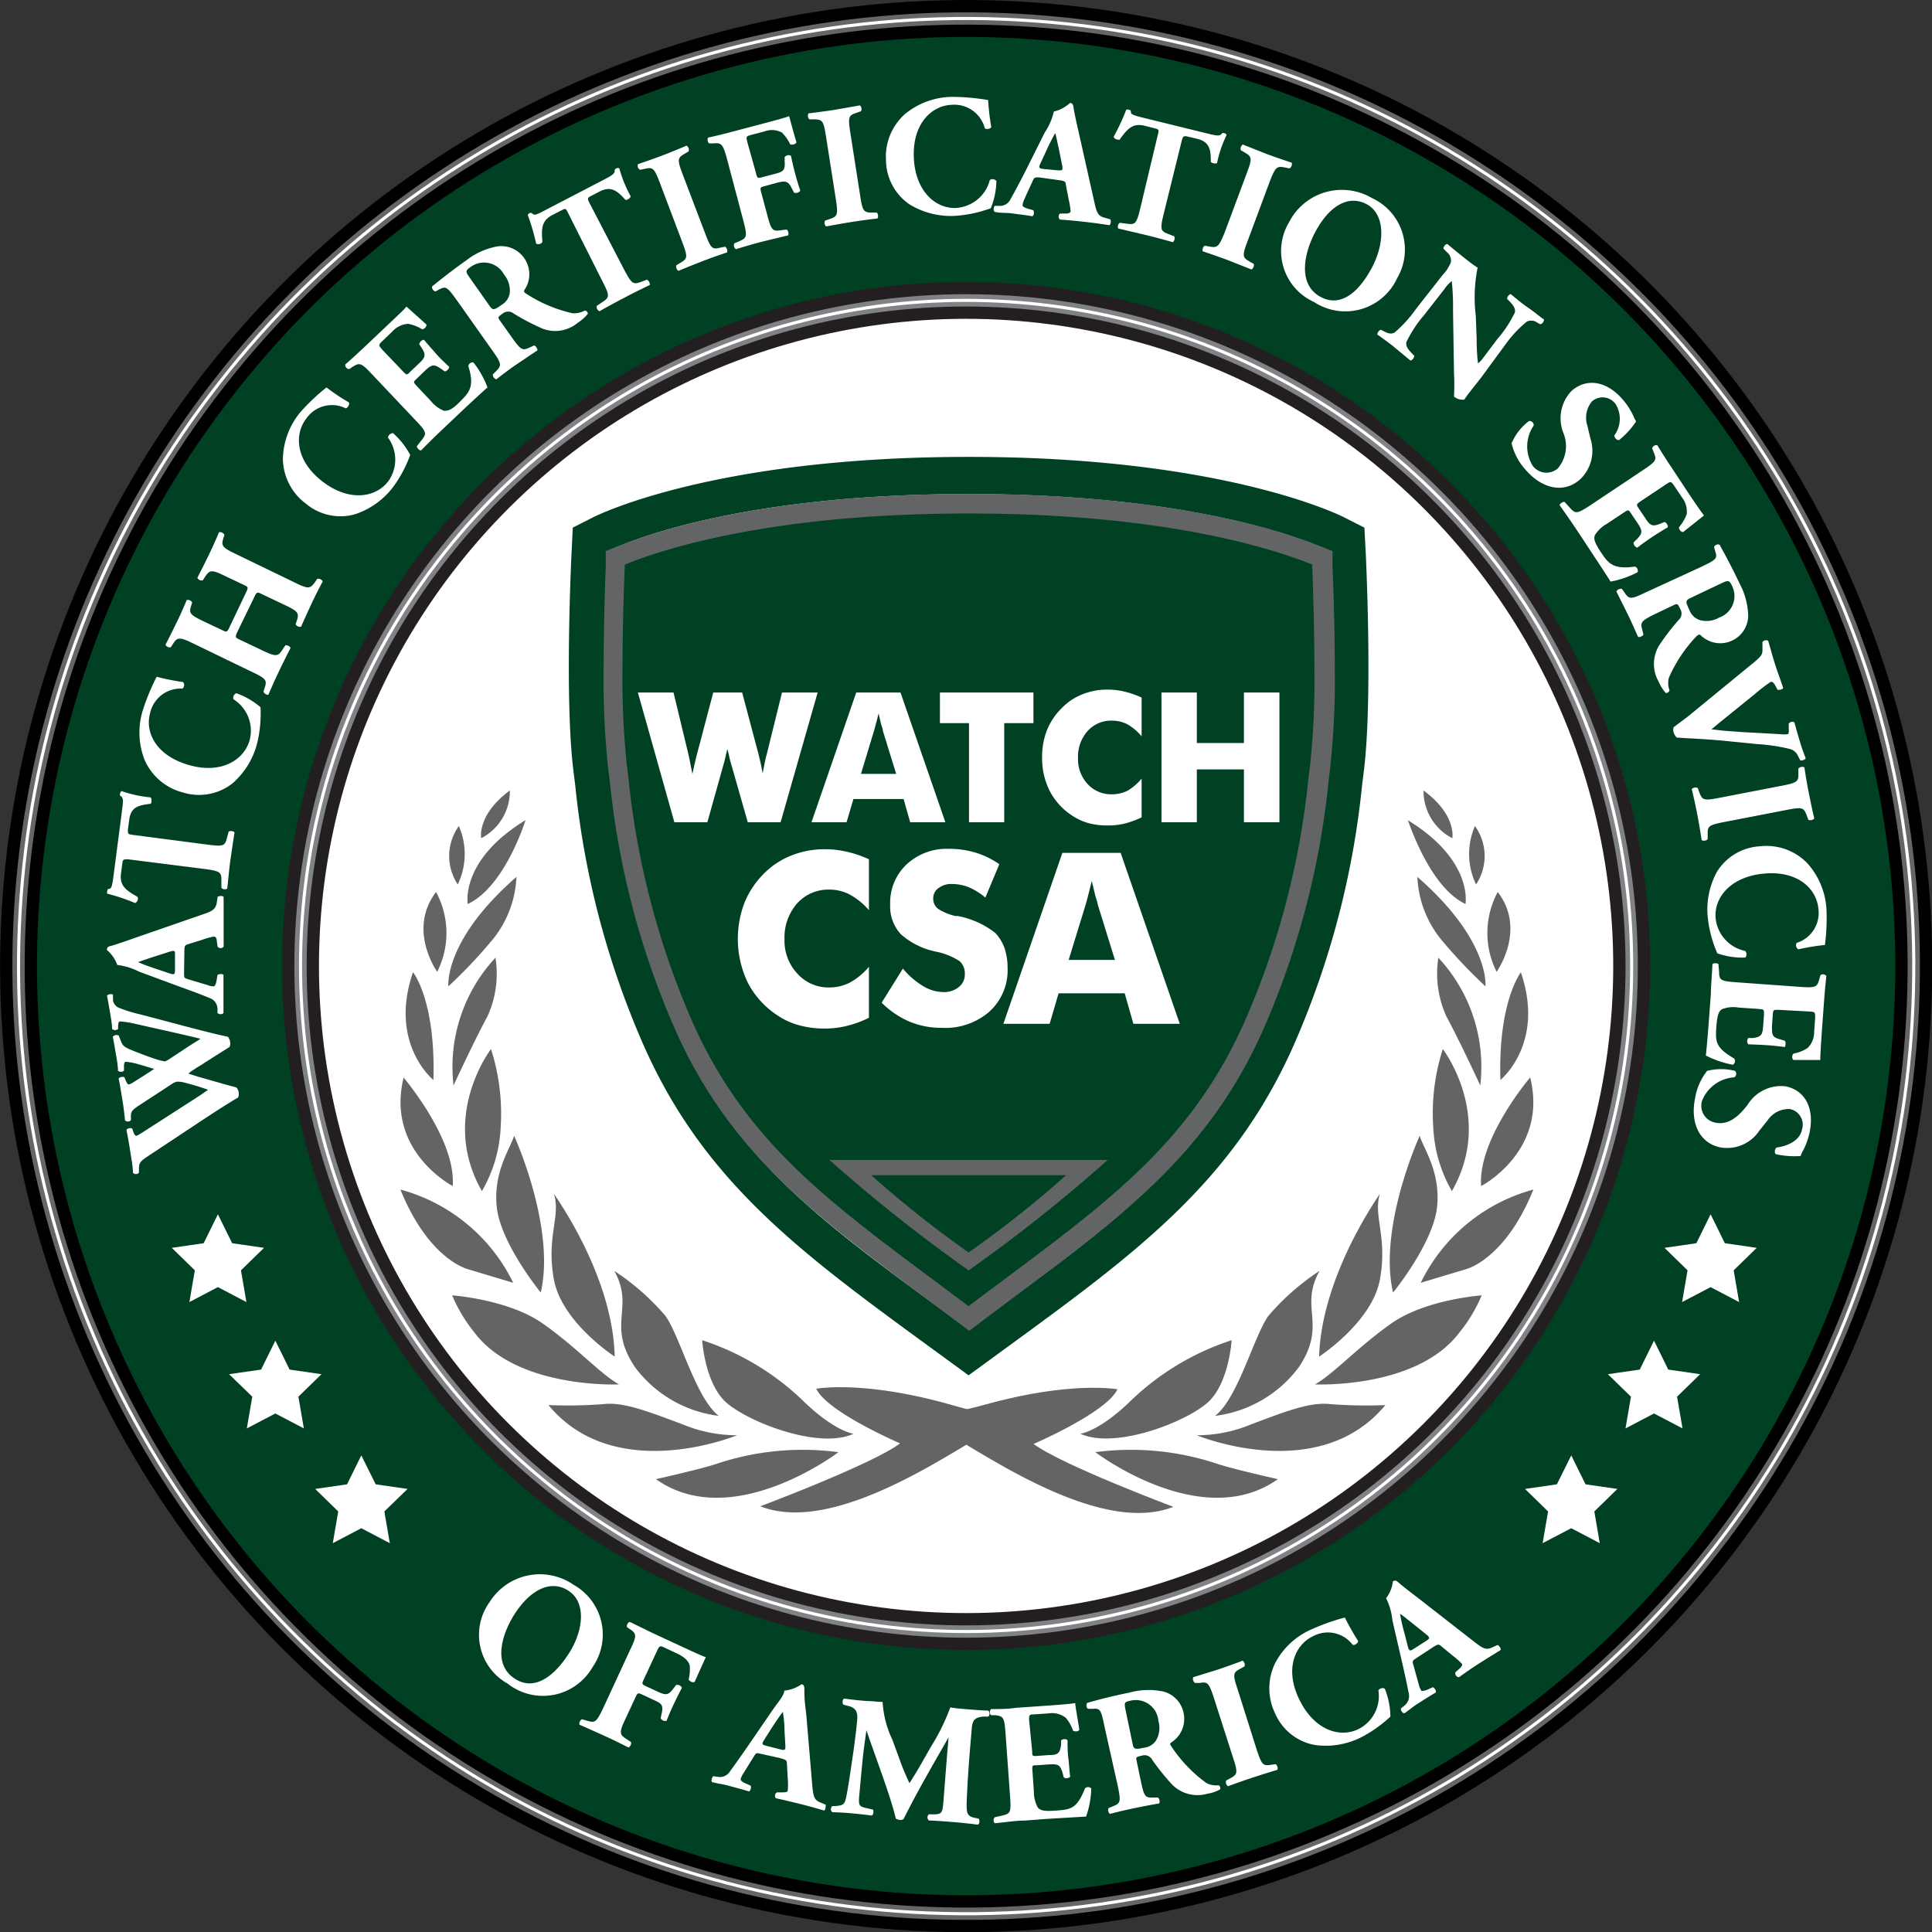 <svg id="Layer_1" data-name="Layer 1" xmlns="http://www.w3.org/2000/svg" viewBox="0 0 138.23 138.24">
  <rect x="0" y="0" width="138.23" height="138.24" fill="#333333" stroke="none"/>
  <defs>
    <style>
      .cls-1{fill:#004023}.cls-2{fill:#fff}.cls-5{fill:none;stroke:#fff;stroke-width:.22px}.cls-8{fill:#636466}
    </style>
  </defs>
  <circle class="cls-1" cx="312.83" cy="409.64" r="67.8" transform="rotate(-82.98 -1.745 377.407)"/>
  <circle class="cls-2" cx="313.27" cy="409.64" r="47.46" transform="rotate(-82.98 -1.312 377.407)"/>
  <circle cx="313.27" cy="409.64" r="47.62" transform="rotate(-78.69 -16.493 388.282)" stroke-width="2.64" stroke="#231f20" fill="none"/>
  <circle cx="313.27" cy="409.64" r="47.62" transform="rotate(-78.69 -16.493 388.282)" stroke-width=".88" stroke="#808285" fill="none"/>
  <circle class="cls-5" cx="313.27" cy="409.64" r="47.62" transform="rotate(-78.69 -16.493 388.282)"/>
  <circle cx="313.27" cy="409.64" r="67.8" transform="rotate(-82.98 -1.312 377.407)" stroke="#000" stroke-width="2.64" fill="none"/>
  <circle cx="313.27" cy="409.64" r="67.8" transform="rotate(-82.98 -1.312 377.407)" stroke="#666" stroke-width=".88" fill="none"/>
  <circle class="cls-5" cx="313.27" cy="409.64" r="67.8" transform="rotate(-82.98 -1.312 377.407)"/>
  <path class="cls-8" d="M306.48 441l1.83 1.22s.79-.46 3 .54 11.22 7.78 16.79 5.57c0 0-8-3-10-4.5 0 0 5.22-2.24 6-3.91 0 0-3.32-.62-9.48 1.1s-8.14-.02-8.14-.02z" transform="translate(-244.15 -340.52)"/>
  <path class="cls-8" d="M321.44 443.1s1.25-.12 3.45-2.2a18.75 18.75 0 017.38-4.49s-.18 3-1.64 4.39-6.63 3.46-9.19 2.3zM322.52 444.42s7.61 5.8 13.06 1.93c0 0-3.1-.69-4.32-1.09a19.44 19.44 0 00-8.74-.84zM329.78 443.21s8.71 3.62 13.49-2.16a33.35 33.35 0 01-3.95-.07c-1.46-.17-3.31.57-5.68 1.46a10.1 10.1 0 01-3.86.77zM337.07 438.35c2.08-3.09 0-4.23 1.49-6.9a17.15 17.15 0 00-3.67 3.23c-1.05 1.5-2.16 5.86-3.8 7.14a8.82 8.82 0 005.98-3.47zM338.23 439.57s7.25.34 10.31-3.68a10.7 10.7 0 001.62-2.69s-4 .28-6.45 2-4.12 3.61-5.48 4.37zM338.53 437.58s3.79-2.45 4.35-5.52-.5-4.53 0-6.13c.03 0-4.17 5.77-4.35 11.65zM349.06 431.32c1.06-.33 3.21-1.74 4.8-5.69a12.62 12.62 0 00-8.06 6.67zM343.82 433s2.83-3.46 3.14-6.06-1.07-4.43-1.23-5.16c0-.02-2.99 6.54-1.91 11.22zM350.12 425.38s4.82-2.49 3.51-7.77c0 0-3.75 4.39-3.51 7.77zM347.38 415.58s3.71 4.82.65 10.16a10 10 0 01-1.33-4.52 15 15 0 01.68-5.64zM351.5 417.79s3.22-2.59 1.46-7.71c.04 0-1.63 1.99-1.46 7.71zM350.06 418.18a11.45 11.45 0 00-3-9.14 7.41 7.41 0 00.57 4.19c.96 1.77 2.43 4.95 2.43 4.95zM351.23 410.05s2.16-3 .08-5.71a6.16 6.16 0 00-.08 5.71zM350.43 411.09s.36-3.27-4.87-7.83a7.6 7.6 0 001.66 4.43 36.37 36.37 0 003.21 3.4zM349 405.2s.59-3.12-4.13-6c.04-.02 1.48 4.73 4.13 6zM349.76 403.8a3.68 3.68 0 00-.08-4.18 5 5 0 00.08 4.18zM346 397.08c2.39 1.75 2.06 3.41 2.06 3.41a3.79 3.79 0 01-2.06-3.41zM317.52 442.27l-.74.09s.78-.64-1.44.36-11.22 7.78-16.79 5.57c0 0 8-3 10-4.5 0 0-5.22-2.24-6-3.91 0 0 3.32-.62 9.47 1.1s5.5 1.29 5.5 1.29z" transform="translate(-244.15 -340.52)"/>
  <path class="cls-8" d="M305.22 443.1s-1.25-.12-3.45-2.2a18.75 18.75 0 00-7.38-4.49s.18 3 1.65 4.39 6.66 3.47 9.18 2.3zM304.14 444.42s-7.61 5.8-13.06 1.93c0 0 3.1-.69 4.32-1.09a19.44 19.44 0 018.74-.84zM296.88 443.21s-8.71 3.62-13.49-2.16a33.35 33.35 0 003.95-.07c1.46-.17 3.31.58 5.68 1.46a10.1 10.1 0 003.86.77zM289.59 438.35c-2.08-3.09 0-4.23-1.49-6.9a17.15 17.15 0 013.67 3.23c1.05 1.5 2.16 5.86 3.8 7.14a8.82 8.82 0 01-5.98-3.47zM288.44 439.57s-7.26.34-10.32-3.68a11 11 0 01-1.62-2.69s4 .28 6.46 2 4.12 3.61 5.48 4.37zM288.13 437.58s-3.79-2.45-4.35-5.52.51-4.53 0-6.13c-.03 0 4.22 5.77 4.35 11.65zM277.6 431.32c-1.06-.33-3.21-1.74-4.8-5.69a12.65 12.65 0 018.07 6.67zM282.84 433s-2.83-3.46-3.14-6.06 1.07-4.43 1.23-5.16c0-.02 2.99 6.54 1.91 11.22zM276.54 425.38s-4.81-2.49-3.51-7.77c-.03 0 3.76 4.39 3.51 7.77zM279.28 415.58s-3.71 4.82-.65 10.16a9.94 9.94 0 001.34-4.52 15.16 15.16 0 00-.69-5.64zM275.16 417.79s-3.22-2.59-1.46-7.71c0 0 1.63 1.99 1.46 7.71zM276.6 418.18a11.45 11.45 0 013-9.14 7.32 7.32 0 01-.57 4.19c-.96 1.77-2.43 4.95-2.43 4.95zM275.43 410.05s-2.15-3-.08-5.71a6.16 6.16 0 01.08 5.71zM276.23 411.09s-.36-3.27 4.87-7.83a7.6 7.6 0 01-1.66 4.43 34.88 34.88 0 01-3.21 3.4zM277.62 405.2s-.59-3.12 4.13-6c0-.02-1.44 4.73-4.13 6zM276.9 403.8a3.68 3.68 0 01.08-4.18 5 5 0 01-.08 4.18zM280.63 397.08c-2.38 1.75-2.05 3.41-2.05 3.41a3.79 3.79 0 002.05-3.41z" transform="translate(-244.15 -340.52)"/>
  <path class="cls-1" d="M313.4 373.21c-18.1 0-26.48 4.15-26.83 4.33l-1.44.73-.08 1.69c-.06 1.11-.5 11 .15 15.89l.11.89a61.59 61.59 0 004.86 18.5c4.51 10.24 11.83 15.31 21.73 22.55l1.55 1.13 1.55-1.13c9.91-7.24 17.22-12.31 21.74-22.55a61.59 61.59 0 004.86-18.5l.11-.9c.67-5.09.17-15.45.15-15.88l-.09-1.69-1.44-.73c-.35-.18-8.72-4.33-26.83-4.33zm-25.72 6.73c.32-.17 8.2-4.07 25.72-4.07h.1c17.54 0 25.4 3.9 25.73 4.07h.09v.11c0 .07.2 4 .2 8.18a61 61 0 01-.33 7.22l-.11.91a58.86 58.86 0 01-4.64 17.72c-4.33 9.81-11.35 14.52-20.89 21.49l-.1.07-.1-.08c-9.53-7-16.56-11.67-20.88-21.48a59 59 0 01-4.65-17.71l-.11-.91a61.77 61.77 0 01-.33-7.25c0-3.85.17-7.51.2-8.15V380z" transform="translate(-244.15 -340.52)"/>
  <path class="cls-1" d="M310.53 432.66c-7.66-5.71-13.71-10.22-17.51-18.84a58.38 58.38 0 01-4.59-17.5l-.11-.94a58.54 58.54 0 01-.32-7.08c0-2.73.08-5.42.15-7.2v-.67l.61-.24c2.73-1.09 10.6-3.63 24.61-3.63s22 2.54 24.71 3.63l.62.24v.67c.06 1.44.15 4.28.15 7.2a59.06 59.06 0 01-.31 7.09l-.12.94a58.1 58.1 0 01-4.59 17.49c-3.8 8.63-9.85 13.14-17.51 18.85l-2.92 2.18z" transform="translate(-244.15 -340.52)"/>
  <path class="cls-8" d="M313.5 377.26c13.9 0 21.66 2.51 24.35 3.58l.19.08v.2c.05 1.43.15 4.26.15 7.18a57.7 57.7 0 01-.31 7l-.12.94a57.36 57.36 0 01-4.53 17.3c-4.09 9.28-10.69 13.59-19.61 20.3l-.18.14-.17-.14c-8.92-6.71-15.52-11-19.62-20.3a58 58 0 01-4.53-17.3l-.12-.94a59.85 59.85 0 01-.31-7c0-2.91.1-5.75.16-7.18v-.2l.19-.08c2.69-1.07 10.45-3.58 24.35-3.58h.1m0-1.4h-.1c-14.14 0-22.1 2.57-24.87 3.68l-.19.07-.84.34v1.12c-.06 1.45-.15 4.31-.15 7.23a60.45 60.45 0 00.32 7.18l.12.93a58.56 58.56 0 004.64 17.69c3.87 8.8 10 13.36 17.73 19.13l2.32 1.74.18.13.85.64.84-.64.17-.13 2.32-1.74c7.74-5.77 13.86-10.33 17.74-19.13a58.85 58.85 0 004.64-17.7l.11-.93a57.54 57.54 0 00.33-7.17c0-2.95-.1-5.8-.16-7.23v-1.12l-.84-.34-.19-.07c-2.77-1.11-10.74-3.68-24.88-3.68z" transform="translate(-244.15 -340.52)"/>
  <path class="cls-8" d="M303.49 423.51a113.55 113.55 0 009.82 7.8l.14.11.15-.11a113.3 113.3 0 009.81-7.8z" transform="translate(-244.15 -340.52)"/>
  <path class="cls-1" d="M306.48 424.6a77.48 77.48 0 006.87 5.46l.1.08.1-.08a77.72 77.72 0 006.88-5.46z" transform="translate(-244.15 -340.52)"/>
  <path class="cls-2" d="M252.24 412.14a.77.77 0 00.34.45 9.18 9.18 0 001.45.47c1.52.38 4.76 1.29 6.43 1.64a.83.83 0 01.16.39.54.54 0 01-.05.34l-1 .63-1.08.69a9.2 9.2 0 00-.87.58c.22.07.54.18.9.28l1.33.38c.42.13.79.21 1.22.34a.65.65 0 01.16.39.54.54 0 01-.05.33c-.48.27-1.5.92-2.35 1.48l-4 2.65c-.67.44-.72.52-.74.94v.31a.3.3 0 01-.43 0c0-.46-.11-1-.2-1.59s-.17-1-.26-1.47c0-.1.33-.2.42-.08l.07.21c.07.21.14.29.23.28s.61-.36 1.41-.87l2.5-1.61c.71-.45.94-.62 1.21-.81-.29-.1-.68-.24-1.27-.4l-.37-.1a2.08 2.08 0 00-.56-.08.85.85 0 00-.32.12l-2.39 1.56c-.56.37-.64.47-.61.94v.12c-.08.14-.36.16-.43 0-.05-.53-.11-1-.2-1.54s-.17-1.08-.25-1.39c0-.15.35-.19.42-.11l.08.2c.06.14.14.31.22.3a.93.93 0 00.35-.17l.78-.49.69-.45-.82-.25-.26-.07a4.18 4.18 0 00-.95-.19c-.08 0-.11.06-.13.26v.38a.35.35 0 01-.43 0c0-.36-.08-.8-.15-1.2s-.15-.92-.22-1.23a.33.33 0 01.43-.08l.13.33c.15.4.21.48 1 .79.55.22 1.15.44 1.49.55a4.62 4.62 0 00.68.17 1.19 1.19 0 00.29-.15l1.14-.75c.62-.42 1-.62 1.11-.72-1.5-.37-3.1-.71-4.67-1.07a7.2 7.2 0 00-1.08-.17c-.09 0-.11.09-.14.26v.28a.33.33 0 01-.43 0c0-.39-.1-.88-.16-1.24s-.13-.78-.2-1.12c0-.11.31-.17.42-.1zM257.32 410.16c0 .3 0 .33.25.41l1.43.43a1.26 1.26 0 00.44.09c.07 0 .15-.1.21-.44l.06-.37c.09-.08.37-.1.43 0v2.71c-.07.13-.33.12-.43 0v-.33a.84.84 0 00-.61-.75c-.49-.21-1.08-.43-2-.76l-3-1.11a4.59 4.59 0 00-1.56-.48 2.48 2.48 0 00-.74-1.07c0-.16.06-.24.25-.28.35-.1.81-.25 1.68-.56l4.82-1.67c.74-.25 1-.36 1.1-.82l.07-.47c.07-.07.36-.1.43 0V408.25a.27.27 0 01-.43 0l-.06-.39c0-.28-.13-.33-.21-.33a4.77 4.77 0 00-.83.23l-1.06.33c-.2.06-.22.16-.22.59zm-.65-1.32c0-.28 0-.34-.35-.24l-1 .32c-.53.17-1 .33-1.29.44.27.12.79.32 1.35.5l.92.31c.34.11.37.05.37-.26zM253.3 402c-.29 0-.35 0-.39.24l-.1.76c-.12.89.34 1.21 1.18 1.69a.34.34 0 01-.17.44 14.15 14.15 0 00-2-.67.39.39 0 010-.18.29.29 0 01.07-.16c.22 0 .27-.07.39-1l.59-4.54c.11-.8.12-1-.13-1.13a.4.4 0 010-.16.27.27 0 01.11-.17 8.69 8.69 0 002.07.45c.1.08.09.41 0 .46-.81.1-1.4.2-1.52 1.12l-.1.73c0 .29 0 .33.32.37l5.38.7c1.13.15 1.24.09 1.38-.45l.13-.48a.38.38 0 01.42.05c-.12.79-.21 1.4-.29 1.95s-.14 1.22-.23 2.08a.34.34 0 01-.42-.06v-.56c0-.55-.09-.64-1.23-.79zM255.36 388.94a16.76 16.76 0 001.89.38.33.33 0 01-.05.47 2.23 2.23 0 00-2.31 1.75c-.37 1.32.36 3 2.72 3.7s4-.34 4.4-1.76a2.65 2.65 0 00-1.16-2.93.35.35 0 01.21-.43 5.47 5.47 0 011.73 1 9.06 9.06 0 01-.23 2.53 5.64 5.64 0 01-1.79 2.93 3.88 3.88 0 01-3.53.64 4.1 4.1 0 01-2.74-2.32 5.36 5.36 0 01-.13-3.57 15.73 15.73 0 01.99-2.39zM261.17 385.65c-.21.45-.21.47.1.62l1.6.76c1 .49 1.17.47 1.47 0l.22-.33a.34.34 0 01.38.18c-.32.62-.59 1.17-.83 1.67s-.51 1.1-.76 1.68a.36.36 0 01-.35-.23l.09-.28c.18-.54.09-.65-.94-1.14l-4.13-2c-1-.49-1.18-.49-1.49 0l-.16.25a.34.34 0 01-.38-.18c.28-.54.56-1.11.82-1.64s.49-1.06.7-1.56a.35.35 0 01.39.18l-.08.25c-.16.51-.08.63.95 1.12l1.29.61c.32.16.34.15.55-.3l1.1-2.31c.23-.47.21-.48-.11-.63l-1.29-.61c-1-.49-1.14-.48-1.47 0l-.18.28a.34.34 0 01-.39-.18c.31-.6.58-1.14.84-1.68s.49-1.06.71-1.58a.36.36 0 01.39.19l-.08.24c-.16.54-.09.66.94 1.15l4.13 2c1 .5 1.14.47 1.48 0l.17-.25a.37.37 0 01.39.19c-.29.54-.56 1.08-.8 1.59s-.51 1.11-.75 1.65a.35.35 0 01-.39-.18l.09-.26c.17-.55.09-.66-.94-1.15l-1.6-.76c-.31-.15-.33-.15-.55.32zM267.51 368.24a14.66 14.66 0 001.6 1.07c.08.13-.09.42-.23.42a2.23 2.23 0 00-2.81.73c-.84 1.07-.83 2.94 1.09 4.46s3.84 1.22 4.75.06a2.65 2.65 0 000-3.15.37.37 0 01.36-.32 5.58 5.58 0 011.23 1.56 9.16 9.16 0 01-1.19 2.25 5.63 5.63 0 01-2.78 2 3.84 3.84 0 01-3.5-.77 4.06 4.06 0 01-1.64-3.18 5.41 5.41 0 011.25-3.36 14.37 14.37 0 011.87-1.77zM273 367.11c.24.25.27.26.51 0l.61-.58c.47-.44.52-.61.2-1.12l-.17-.26c0-.14.22-.35.34-.31.25.3.55.63.87 1s.64.65.93.93c0 .12-.19.34-.33.32l-.25-.18c-.5-.35-.67-.32-1.14.12l-.61.59c-.24.22-.25.24 0 .51l1 1.06a2.38 2.38 0 00.95.72c.27 0 .51 0 1.16-.66s1.05-1.05.59-2.53c0-.16.24-.34.37-.26a6.57 6.57 0 011 1.78c-.49.43-1.35 1.23-2.09 1.93l-1.16 1.1c-.43.4-.86.83-1.51 1.48-.12 0-.32-.2-.29-.31l.36-.46c.34-.45.34-.55-.44-1.37l-3.15-3.33c-.77-.82-.88-.82-1.36-.52l-.26.17a.31.31 0 01-.28-.33c.44-.38.88-.79 1.31-1.19l1.9-1.8c.57-.54 1.07-1 1.17-1.16.14.14.81.72 1.42 1.28.06.13-.13.34-.29.35a3.06 3.06 0 00-1-.39 1.64 1.64 0 00-1.14.55l-.71.68c-.3.28-.28.3 0 .63zM276.89 362.08c-.72-1-.81-1.1-1.28-.87l-.3.16c-.13 0-.31-.23-.23-.37.72-.58 1.48-1.18 2.43-1.85a5.11 5.11 0 012.22-1 2 2 0 011.94.86 2 2 0 010 2.26c-.06.12 0 .18.11.25a10 10 0 003.33 1.41 1.53 1.53 0 00.87-.19c.13 0 .23.13.23.23a3.05 3.05 0 01-.73.65 2.51 2.51 0 01-2.7.33 15.92 15.92 0 01-1.88-1 .63.63 0 00-.78 0c-.35.25-.36.28-.22.48l.88 1.24c.65.92.76.95 1.27.71l.31-.14c.1 0 .27.24.24.35-.54.36-1 .67-1.49 1s-.94.68-1.45 1.07a.35.35 0 01-.25-.35l.24-.24c.39-.4.4-.52-.25-1.44zm2.27.3c.25.35.3.36.9-.06a1.21 1.21 0 00.56-.82 1.79 1.79 0 00-.41-1.34 1.62 1.62 0 00-2.36-.56c-.42.29-.41.34-.07.82zM284.78 355.73c-.13-.27-.16-.32-.42-.18l-.68.35c-.8.41-.8 1-.72 1.93a.34.34 0 01-.45.12 15.55 15.55 0 00-.6-2.05.3.3 0 01.12-.13.28.28 0 01.18 0c.15.16.2.19 1-.24l4.06-2.11c.73-.38.88-.47.86-.75a.28.28 0 01.13-.11.28.28 0 01.2 0 9.19 9.19 0 00.81 2c0 .13-.28.31-.38.25-.55-.61-1-1-1.79-.61l-.66.34c-.26.13-.27.18-.13.47l2.5 4.81c.53 1 .64 1.07 1.17.88l.46-.17a.39.39 0 01.2.38c-.72.35-1.27.62-1.76.88s-1.09.57-1.84 1a.36.36 0 01-.2-.38l.46-.31c.46-.31.48-.44-.05-1.46zM294.61 357.24c.41 1.08.51 1.14 1.07 1l.35-.07a.38.38 0 01.14.41c-.63.21-1.2.41-1.74.62s-1.12.44-1.74.7a.37.37 0 01-.15-.4l.3-.18c.5-.3.53-.4.12-1.49l-1.6-4.23c-.41-1.08-.51-1.13-1.08-1l-.34.07a.34.34 0 01-.15-.4c.63-.22 1.21-.42 1.76-.63s1.11-.44 1.72-.7a.35.35 0 01.15.41l-.3.18c-.49.29-.53.4-.12 1.48zM298.25 352.94c.08.32.1.35.42.26l.92-.24c.63-.16.74-.28.7-.9v-.3a.36.36 0 01.45-.1c.08.38.18.83.3 1.28s.25.87.37 1.22a.38.38 0 01-.45.14l-.14-.27c-.27-.54-.42-.6-1.05-.44l-.92.25c-.32.08-.32.12-.24.44l.43 1.6c.29 1.11.38 1.19.94 1.12l.45-.06a.37.37 0 01.11.42l-1.9.46c-.54.14-1.13.31-1.84.53a.34.34 0 01-.11-.42l.38-.16c.51-.23.56-.33.27-1.44l-1.17-4.42c-.3-1.1-.4-1.19-1-1.13h-.25c-.13 0-.2-.34-.09-.42.52-.11 1.12-.26 1.69-.41l2.5-.66c.76-.2 1.43-.39 1.59-.46.06.2.28 1.06.52 1.85 0 .14-.27.23-.44.17a3.09 3.09 0 00-.59-.84 1.48 1.48 0 00-1.27-.08l-.93.24c-.39.11-.38.13-.26.59zM305.69 354.5c.17 1.14.26 1.22.83 1.23h.35c.11.05.14.34.06.42-.66.08-1.26.16-1.83.25s-1.19.2-1.84.32a.33.33 0 01-.07-.42l.33-.11c.54-.19.61-.28.43-1.43l-.7-4.47c-.18-1.14-.26-1.22-.84-1.23h-.35a.35.35 0 01-.06-.43c.66-.08 1.27-.16 1.85-.25l1.83-.32a.35.35 0 01.07.42l-.34.12c-.54.18-.6.28-.42 1.42zM314.85 347.68a16.23 16.23 0 00.22 1.91c0 .15-.37.21-.46.11a2.25 2.25 0 00-2.38-1.68c-1.36.05-2.78 1.27-2.7 3.72s1.55 3.71 3 3.66a2.67 2.67 0 002.44-2 .35.35 0 01.47.07 5.46 5.46 0 01-.4 1.95 9.33 9.33 0 01-2.48.54 5.66 5.66 0 01-3.34-.82 3.87 3.87 0 01-1.68-3.16 4.08 4.08 0 011.37-3.31 5.41 5.41 0 013.37-1.22 15.71 15.71 0 012.57.23zM318.49 353.21c-.3 0-.33 0-.43.2l-.62 1.36a1.46 1.46 0 00-.13.43c0 .08.08.16.41.26l.36.1c.07.1.06.38-.07.43-.42-.07-.91-.13-1.43-.2s-.7 0-1.26-.11c-.12-.08-.08-.34 0-.43h.34a.83.83 0 00.81-.52c.27-.47.55-1 1-1.87l1.43-2.86a4.52 4.52 0 00.65-1.5 2.54 2.54 0 001.15-.61c.16 0 .22.09.25.27.06.37.15.84.36 1.74l1.12 5c.17.76.25 1.06.7 1.18l.45.13c.07.06.06.36-.06.42a43.213 43.213 0 00-3.53-.4.28.28 0 010-.43h.4c.29 0 .35-.09.36-.17a6.16 6.16 0 00-.14-.85l-.21-1.09c0-.2-.14-.24-.56-.29zm1.38-.5c.28 0 .34 0 .28-.33l-.2-1c-.12-.55-.22-1.07-.3-1.34-.15.26-.41.75-.65 1.29l-.41.88c-.15.32-.09.36.21.4zM327 350.12c.07-.28.09-.34-.2-.41l-.74-.19c-.87-.21-1.24.2-1.81 1-.16 0-.39-.05-.42-.22a14.78 14.78 0 00.9-1.93.22.22 0 01.18 0 .21.21 0 01.15.09c0 .22 0 .27.95.5l4.44 1.09c.79.2 1 .23 1.14 0a.3.3 0 01.16 0 .22.22 0 01.16.13 8.37 8.37 0 00-.68 2c-.09.09-.42 0-.45-.08 0-.81-.05-1.41-.94-1.64l-.72-.17c-.29-.07-.33 0-.41.26l-1.3 5.27c-.27 1.11-.22 1.23.3 1.43l.46.18a.41.41 0 01-.1.42c-.78-.22-1.37-.38-1.91-.51l-2-.47a.33.33 0 01.11-.41l.55.07c.55.07.65 0 .92-1.13zM333.42 357.75c-.41 1.08-.37 1.19.13 1.48l.3.17a.36.36 0 01-.16.4l-1.72-.68c-.55-.2-1.13-.41-1.77-.62a.37.37 0 01.15-.4l.35.06c.56.11.66 0 1.07-1l1.58-4.24c.41-1.08.37-1.19-.13-1.48l-.3-.18a.37.37 0 01.15-.4l1.74.69c.54.2 1.13.4 1.76.61a.37.37 0 01-.16.41l-.34-.07c-.56-.1-.66-.05-1.07 1zM344.11 360.43a4.08 4.08 0 01-5.94 1.7 4 4 0 01-1.79-5.71 4.24 4.24 0 015.91-1.74 4.06 4.06 0 011.82 5.75zm-2.18-5.3c-1.33-.71-2.71.16-3.68 2-.71 1.32-1.37 3.7.4 4.64 1.42.76 2.71-.33 3.65-2.09s.98-3.83-.37-4.55zM350.12 367.54c-.49.63-1 1.24-1.2 1.57a.93.93 0 01-.74-.22s.05-.75 0-1.67l-.07-4.52a16.88 16.88 0 00-.09-2.07 2.42 2.42 0 00-.53.58l-1.47 1.88a8.82 8.82 0 00-1.24 1.89c-.07.27.1.51.32.75l.24.25a.4.4 0 01-.27.34l-1.27-1.05c-.36-.28-.73-.55-1.11-.82a.41.41 0 01.26-.34l.19.1c.3.16.55.24.79.1a9 9 0 001.52-1.67l1.92-2.45a2.94 2.94 0 00.58-.88.77.77 0 00-.29-.76l-.24-.25c0-.13.18-.36.3-.31.44.37.92.76 1.31 1.07s.62.47.84.61a10.87 10.87 0 00-.13 3.46l.06 1.6c0 .83.05 1.39.1 1.79a2 2 0 00.38-.41l1-1.33a8.58 8.58 0 001.25-1.89c.07-.27-.09-.5-.32-.75l-.23-.24a.38.38 0 01.26-.34c.51.43.88.73 1.28 1s.71.55 1.1.82a.36.36 0 01-.26.34l-.2-.1a.73.73 0 00-.77-.09 8.57 8.57 0 00-1.54 1.65zM353.3 374.13a4.31 4.31 0 01-1-1.89 3.9 3.9 0 011.25-1.6.3.3 0 01.33.33 2.64 2.64 0 00-.08 2.86 1.23 1.23 0 001.81.2 2.47 2.47 0 00.39-2.55 2.83 2.83 0 01.6-3c1.05-.92 2.48-.73 3.65.62a5.2 5.2 0 01.77 1.19 2.24 2.24 0 00.19.38A5.83 5.83 0 01360 372c-.16.05-.37-.17-.34-.34a2 2 0 00.09-2.22 1.15 1.15 0 00-1.69-.21 1.83 1.83 0 00-.33 1.77l.21.89a2.82 2.82 0 01-.74 2.93c-1.13 1.01-2.69.71-3.9-.69zM361.51 376.4c-.28.2-.3.22-.11.5l.47.7c.35.54.51.61 1.07.39l.29-.12c.12 0 .3.27.24.38-.34.2-.72.43-1.11.69s-.75.52-1.06.76c-.13 0-.31-.24-.27-.37l.23-.23c.42-.43.42-.6.06-1.14l-.47-.7c-.18-.28-.2-.28-.5-.08l-1.22.81a2.38 2.38 0 00-.87.82c-.09.25-.05.5.45 1.25s.86 1.22 2.39 1c.17 0 .3.29.2.41a6.74 6.74 0 01-1.92.66c-.34-.55-1-1.54-1.55-2.38l-.88-1.33c-.33-.5-.68-1-1.21-1.75 0-.12.25-.28.36-.23l.39.43c.38.41.48.43 1.43-.19l3.82-2.55c.93-.62.95-.72.73-1.24l-.11-.29a.3.3 0 01.37-.22c.3.49.62 1 .95 1.49l1.44 2.18c.44.65.84 1.23.95 1.35l-1.5 1.19c-.14 0-.32-.19-.29-.35a3.11 3.11 0 00.55-.93 1.66 1.66 0 00-.35-1.22l-.55-.82c-.23-.33-.25-.32-.62-.07zM365.82 381.1c1.11-.53 1.22-.61 1.06-1.11l-.09-.32c0-.13.28-.27.4-.16.45.81.9 1.65 1.4 2.71a5.22 5.22 0 01.64 2.37 2 2 0 01-3.41 1.37c-.1-.09-.17 0-.27.06a10.24 10.24 0 00-2 3 1.52 1.52 0 00.05.89.25.25 0 01-.27.19 3.23 3.23 0 01-.52-.83 2.54 2.54 0 01.14-2.71 16.42 16.42 0 011.31-1.69.61.61 0 00.11-.77c-.18-.39-.21-.4-.44-.3l-1.36.65c-1 .49-1.07.59-.92 1.13l.08.33c0 .1-.28.23-.38.18-.26-.59-.49-1.11-.75-1.64s-.5-1-.8-1.61a.36.36 0 01.39-.19l.2.28c.32.46.43.49 1.45 0zm-.69 2.19c-.39.19-.41.24-.1.89a1.18 1.18 0 00.72.7 1.79 1.79 0 001.39-.17 1.63 1.63 0 00.95-2.24c-.22-.45-.26-.46-.79-.21zM367.49 393.52c-1.61-.15-2.63-.17-3.38-.23a1 1 0 01-.22-.38.6.6 0 010-.35c.28-.23.84-.62 1.19-.91l4.17-3.42c1-.8 1-.87 1-1.27v-.51a.32.32 0 01.41-.08c.18.61.28 1 .47 1.61s.35 1 .6 1.75c0 .11-.27.17-.4.14l-.18-.33c-.11-.2-.21-.26-.32-.23a12.41 12.41 0 00-1.14.88l-2.31 1.87c-.38.3-.61.51-.79.65.23 0 .59.07 1 .1l1.24.09 2.74.15a1.72 1.72 0 00.46 0c.09 0 .12-.08.1-.38v-.37c.06-.12.31-.2.41-.08.15.56.28 1 .42 1.46s.25.74.38 1.08c0 .11-.29.21-.39.15l-.15-.29a.89.89 0 00-.62-.52 13.18 13.18 0 00-2.28-.34zM367.53 399.33c-1.14.22-1.21.31-1.2.88v.35a.36.36 0 01-.43.07c-.1-.65-.2-1.25-.31-1.82s-.24-1.18-.4-1.83a.37.37 0 01.43-.08l.12.33c.21.54.31.59 1.44.37l4.44-.86c1.14-.22 1.21-.31 1.2-.88v-.35a.37.37 0 01.43-.09c.1.66.2 1.27.32 1.85s.23 1.17.39 1.81a.37.37 0 01-.43.09l-.12-.33c-.21-.54-.31-.59-1.44-.37zM374.72 408.13a16.82 16.82 0 00-1.9.31.33.33 0 01-.12-.46 2.24 2.24 0 001.55-2.45c-.12-1.37-1.41-2.72-3.85-2.51s-3.63 1.73-3.5 3.2a2.67 2.67 0 002.12 2.34.36.36 0 010 .47 5.41 5.41 0 01-2-.3 8.65 8.65 0 01-.67-2.45 5.62 5.62 0 01.64-3.38 3.87 3.87 0 013.08-1.83 4.08 4.08 0 013.38 1.2 5.39 5.39 0 011.38 3.3 15.18 15.18 0 01-.11 2.56zM371.39 412.77c-.35 0-.37 0-.4.32l-.06.85c0 .63 0 .79.61.95l.3.09c.1.09.07.4 0 .45-.39-.05-.83-.1-1.3-.13s-.91-.05-1.3-.06a.34.34 0 010-.45h.31c.6-.08.71-.22.75-.86l.06-.85c0-.33 0-.34-.35-.37l-1.46-.1a2.24 2.24 0 00-1.18.11c-.24.14-.35.37-.42 1.26-.07 1.07-.07 1.49 1.27 2.27a.3.3 0 01-.09.45 7 7 0 01-1.93-.66c.07-.65.17-1.83.24-2.83l.12-1.6c0-.59.07-1.19.11-2.11.08-.09.38-.07.43 0l.05.58c0 .56.11.64 1.24.72l4.58.33c1.11.08 1.19 0 1.34-.53l.09-.31a.3.3 0 01.42.06c-.06.58-.12 1.18-.16 1.77l-.19 2.6c-.05.78-.09 1.48-.08 1.64h-1.91c-.13-.06-.14-.35 0-.46a2.67 2.67 0 001-.4 1.58 1.58 0 00.47-1.17l.07-1c0-.41 0-.41-.45-.44zM365.43 419.09a4.25 4.25 0 01.86-1.95 4 4 0 012 0 .3.3 0 01-.06.46 2.66 2.66 0 00-2.31 1.7 1.23 1.23 0 001 1.55c1 .19 1.74-.61 2.25-1.26a2.82 2.82 0 012.71-1.35c1.37.26 2.1 1.51 1.75 3.26a5 5 0 01-.47 1.33 2.35 2.35 0 00-.18.4 6.22 6.22 0 01-1.77-.13c-.13-.09-.08-.4.06-.48.66-.08 1.64-.43 1.81-1.29a1.14 1.14 0 00-.87-1.46 1.81 1.81 0 00-1.6.82l-.58.72a2.77 2.77 0 01-2.76 1.21c-1.49-.29-2.21-1.7-1.84-3.53z" transform="translate(-244.15 -340.52)"/>
  <path class="cls-2" d="M19.7 95.92l1.02 2.07 2.28.33-1.65 1.61.39 2.27-2.04-1.07-2.04 1.07.39-2.27-1.66-1.61 2.29-.33 1.02-2.07zM25.85 104.13l1.03 2.07 2.28.33-1.66 1.61.39 2.27-2.04-1.07-2.04 1.07.39-2.27-1.65-1.61 2.28-.33 1.02-2.07zM112.42 104.13l1.02 2.07 2.28.33-1.65 1.61.39 2.27-2.04-1.07-2.05 1.07.39-2.27-1.65-1.61 2.28-.33 1.03-2.07zM15.59 86.88l1.02 2.07 2.28.33-1.65 1.61.39 2.27-2.04-1.07-2.04 1.07.39-2.27-1.65-1.61 2.28-.33 1.02-2.07zM122.39 86.88l1.02 2.07 2.28.33-1.65 1.61.39 2.27-2.04-1.07-2.04 1.07.39-2.27-1.65-1.61 2.28-.33 1.02-2.07zM118.34 95.92l1.02 2.07 2.28.33-1.65 1.61.39 2.27-2.04-1.07-2.04 1.07.39-2.27-1.65-1.61 2.28-.33 1.02-2.07z"/>
  <path class="cls-2" d="M297.25 390.07l1.17 4.41q.07.3.15.63c.05.21.09.46.15.74.06-.33.11-.6.16-.82a5 5 0 01.13-.55l1.09-4.41h2.55l-2.65 9.28h-2.35l-1.14-4a8 8 0 01-.21-.82c-.05-.18-.08-.32-.11-.42l-.09.37c-.09.41-.17.7-.22.87l-1.12 4h-2.36l-2.61-9.28h2.55l1.07 4.44c.05.23.1.46.14.68s.1.47.14.71l.12-.56c.05-.2.11-.47.2-.83l1.17-4.44zM302.21 399.35l3.2-9.28h3.17l3.21 9.28h-2.52l-.47-1.66h-3.59l-.49 1.66zm3.54-3.46h2.52l-.95-3.07q0-.13-.12-.45c-.05-.2-.11-.47-.19-.8-.06.23-.11.45-.17.66s-.1.4-.16.59zM313.48 399.35v-7.09h-2.08v-2.19h6.69v2.19H316v7.09zM325.83 390.43v2.77a3.85 3.85 0 00-1-.85 2.39 2.39 0 00-1.11-.27 2.26 2.26 0 00-1.76.75 2.76 2.76 0 00-.68 1.94 2.6 2.6 0 00.69 1.85 2.29 2.29 0 001.75.73 2.51 2.51 0 001.11-.26 3.91 3.91 0 001-.86V399a6.27 6.27 0 01-1.2.44 4.94 4.94 0 01-1.21.14 5.17 5.17 0 01-1.4-.17 4.11 4.11 0 01-1.18-.55 4.61 4.61 0 01-1.59-1.76 5.15 5.15 0 01-.54-2.38 5.23 5.23 0 01.34-1.94 4.65 4.65 0 011.05-1.58 4.2 4.2 0 011.48-1 4.75 4.75 0 011.84-.34 5 5 0 011.21.15 6.21 6.21 0 011.2.42zM327.25 399.35v-9.28h2.53v3.61h3.37v-3.61h2.54v9.28h-2.54v-3.78h-3.37v3.78zM306.32 402v3.64a4.92 4.92 0 00-1.36-1.11 3.09 3.09 0 00-1.46-.36 3 3 0 00-2.33 1 3.69 3.69 0 00-.89 2.56 3.43 3.43 0 00.91 2.44 3 3 0 002.31 1 3.21 3.21 0 001.46-.35 4.85 4.85 0 001.36-1.13v3.65a7.76 7.76 0 01-1.58.58 6.5 6.5 0 01-1.58.19 6.74 6.74 0 01-1.85-.24 5.05 5.05 0 01-1.56-.72 6.16 6.16 0 01-2.09-2.31 7.25 7.25 0 01-.26-5.69 6.26 6.26 0 011.37-2.09 5.69 5.69 0 012-1.33 6.34 6.34 0 012.43-.45 7 7 0 011.58.19 7.76 7.76 0 011.54.53zM308.75 409.82a5.63 5.63 0 001.46 1.26 2.84 2.84 0 001.44.42 1.66 1.66 0 001.1-.36 1.12 1.12 0 00.43-.91 1.19 1.19 0 00-.37-.94 4.86 4.86 0 00-1.68-.68 5.4 5.4 0 01-2.54-1.26 2.94 2.94 0 01-.75-2.13 3.77 3.77 0 011.18-2.86 4.23 4.23 0 013-1.11 6.7 6.7 0 011.92.27 6.15 6.15 0 011.71.83l-1 2.39a4.75 4.75 0 00-1.16-.73 3.2 3.2 0 00-1.19-.24 1.49 1.49 0 00-1 .29.88.88 0 00-.38.73.91.91 0 00.33.74 3.75 3.75 0 001.27.53h.16a6.21 6.21 0 012.68 1.21 3.11 3.11 0 01.66 1.08 4.42 4.42 0 01.22 1.4 4 4 0 01-1.28 3.13 4.79 4.79 0 01-3.4 1.18 6 6 0 01-2.33-.44 6.42 6.42 0 01-2-1.36zM315.94 413.77l4.22-12.23h4.17l4.23 12.23h-3.32l-.62-2.18h-4.73l-.64 2.18zm4.67-4.57h3.31l-1.24-4c0-.12-.09-.32-.16-.59s-.15-.63-.26-1.06a43.337 43.337 0 01-.42 1.65zM286.54 459.81a4.09 4.09 0 01-6.07 1.17 4 4 0 01-1.28-5.85 4.24 4.24 0 016-1.22 4.08 4.08 0 011.35 5.9zm-1.71-5.47c-1.26-.83-2.72-.09-3.84 1.63-.82 1.26-1.7 3.57 0 4.66 1.35.88 2.74-.09 3.83-1.76s1.29-3.7.01-4.53zM290.21 460.68c-.14.3-.15.34.15.48l.86.4c.59.27.75.25 1.12-.24l.18-.24a.36.36 0 01.42.2c-.19.35-.39.76-.59 1.18s-.37.83-.51 1.18a.36.36 0 01-.42-.19l.06-.29c.14-.59.06-.74-.53-1l-.86-.4c-.3-.14-.33-.11-.47.19l-.7 1.51c-.48 1-.45 1.15 0 1.45l.38.25a.38.38 0 01-.18.39c-.68-.34-1.22-.61-1.76-.85s-1.07-.49-1.75-.78a.35.35 0 01.18-.39l.39.11c.54.16.64.11 1.13-.92l1.92-4.15c.49-1 .47-1.17 0-1.48l-.21-.14c-.07-.12.06-.39.21-.38l1.55.76 2.35 1.09c.71.33 1.35.62 1.52.67-.09.19-.46 1-.79 1.75-.1.1-.35 0-.44-.15a3.22 3.22 0 00.08-1c-.08-.32-.36-.61-.92-.87l-.87-.41c-.37-.17-.38-.14-.58.29zM298.58 466c-.29-.07-.33-.07-.46.14l-.79 1.27a1.41 1.41 0 00-.19.41c0 .07.06.17.38.31l.34.15c.05.1 0 .38-.13.41-.41-.13-.89-.25-1.39-.39s-.68-.13-1.23-.27c-.12-.11 0-.35.07-.43l.33.05a.85.85 0 00.88-.41c.32-.43.68-.95 1.22-1.72l1.81-2.64c.47-.68.8-1 .85-1.4a2.58 2.58 0 001.22-.45c.15 0 .21.12.21.31 0 .37 0 .84.13 1.77l.43 5.08c.07.78.11 1.08.53 1.27l.44.18c0 .08 0 .37-.12.42-.57-.17-1.21-.35-1.83-.5s-1.06-.26-1.62-.38a.28.28 0 01.08-.42h.4c.29 0 .36-.05.37-.12a4.4 4.4 0 000-.87l-.06-1.11c0-.2-.1-.25-.52-.36zm1.43-.31c.28.07.35.05.33-.28l-.06-1.05c0-.55-.07-1.08-.12-1.36-.18.23-.5.69-.82 1.19l-.52.82c-.19.29-.14.34.16.42zM304.49 462.48c-.09-.11-.07-.4.07-.43.41.06.94.12 1.54.17.41 0 .76.06 1.2.07a7.21 7.21 0 00.7 2.71l.66 1.8c.09.25.41 1 .56 1.3.18-.28.41-.64.81-1.33l.74-1.3a14.81 14.81 0 001.37-2.79c.56.09.94.11 1.31.14s1 .08 1.41.09a.3.3 0 010 .43h-.36c-.51.05-.77.17-.82.82-.22 2.53-.31 3.85-.37 5.4 0 .57 0 .87.48 1l.38.08c.09.11.07.39-.06.43-.56-.07-1.08-.13-1.69-.18s-1.22-.1-1.81-.12a.29.29 0 010-.44h.39c.57 0 .58-.17.65-.92l.25-3.19.12-1.4c-1.07 1.88-2.23 3.85-3.22 5.85a.39.39 0 01-.25.06.6.6 0 01-.31-.1c-.35-1.56-1.55-4.66-2.1-6.32-.11.8-.18 1.27-.25 1.91s-.19 2-.26 2.75 0 .79.49.91l.48.11a.35.35 0 01-.07.43c-.45-.06-1-.12-1.44-.16s-.9-.07-1.39-.08a.29.29 0 010-.44h.22c.64-.06.68-.13.82-.88s.27-1.66.44-2.82c.12-.81.24-1.8.3-2.47s-.2-.9-.68-1z" transform="translate(-244.15 -340.52)"/>
  <path class="cls-2" d="M318 465.81c0 .34 0 .37.37.34l.84-.06c.64 0 .78-.14.86-.74v-.31c.08-.1.39-.13.46 0 0 .39 0 .84.06 1.3s.07.91.13 1.3a.37.37 0 01-.46.05l-.08-.31c-.17-.58-.32-.67-1-.62l-.84.06c-.34 0-.35 0-.32.41l.1 1.46a2.37 2.37 0 00.28 1.15c.18.21.42.29 1.32.22 1.06-.07 1.48-.14 2.05-1.57a.3.3 0 01.46 0 6.73 6.73 0 01-.37 2l-2.84.17-1.59.12c-.59 0-1.19.1-2.11.19a.33.33 0 010-.43l.57-.13c.54-.13.61-.21.53-1.33l-.33-4.58c-.08-1.12-.16-1.18-.72-1.26h-.31a.32.32 0 010-.44c.58 0 1.18 0 1.77-.09l2.6-.18c.79-.06 1.49-.12 1.65-.16 0 .2.17 1.07.29 1.89 0 .14-.32.18-.45.08a2.74 2.74 0 00-.53-.93 1.63 1.63 0 00-1.23-.3l-1 .07c-.4 0-.4.06-.37.51zM323.18 464.08c-.25-1.21-.3-1.34-.82-1.3h-.34c-.13 0-.2-.34-.06-.43.89-.25 1.81-.49 3-.73a5.14 5.14 0 012.45-.07 2 2 0 011.43 1.56 2 2 0 01-.89 2.08c-.11.08-.09.15 0 .27a10.13 10.13 0 002.5 2.62 1.47 1.47 0 00.88.17.23.23 0 01.11.3 2.79 2.79 0 01-.92.31 2.55 2.55 0 01-2.61-.77 16.77 16.77 0 01-1.33-1.67.61.61 0 00-.72-.29c-.43.09-.44.12-.39.36l.31 1.48c.23 1.11.32 1.18.88 1.16h.34a.38.38 0 01.09.42c-.64.11-1.2.22-1.78.34s-1.13.25-1.75.41a.36.36 0 01-.09-.42l.32-.13c.52-.21.57-.31.34-1.42zm2 1.18c.09.42.14.45.85.3a1.17 1.17 0 00.84-.53 1.79 1.79 0 00.16-1.39 1.62 1.62 0 00-1.95-1.45c-.5.1-.51.14-.39.72zM334.07 465.72c.36 1.09.46 1.15 1 1.07l.34-.05a.35.35 0 01.13.41 55.793 55.793 0 00-3.53 1.17.36.36 0 01-.13-.41l.3-.16c.51-.28.55-.38.19-1.48L331 462c-.36-1.1-.46-1.16-1-1.07h-.35a.36.36 0 01-.13-.41l1.78-.55c.55-.19 1.13-.39 1.75-.63a.35.35 0 01.14.41l-.31.17c-.5.27-.55.38-.18 1.47zM340.37 456.25a18.62 18.62 0 00.95 1.68c0 .15-.26.34-.39.27a2.23 2.23 0 00-2.84-.61c-1.23.58-2.06 2.26-1 4.48s2.88 2.81 4.22 2.18a2.64 2.64 0 001.46-2.79.36.36 0 01.46-.12 5.59 5.59 0 01.4 2 9.44 9.44 0 01-2.07 1.47 5.62 5.62 0 01-3.39.55 3.85 3.85 0 01-2.79-2.25 4.1 4.1 0 010-3.59 5.33 5.33 0 012.62-2.43 15.28 15.28 0 012.37-.84zM345.46 459.17c-.24.16-.27.2-.2.43l.4 1.44a1.18 1.18 0 00.17.42c0 .06.16.07.48-.06l.34-.16c.11 0 .29.26.22.38-.37.21-.79.48-1.23.76s-.56.41-1 .72c-.15 0-.28-.21-.26-.34l.26-.21a.88.88 0 00.29-.93c-.1-.53-.23-1.14-.44-2.06l-.72-3.12a4.38 4.38 0 00-.45-1.57 2.46 2.46 0 00.49-1.21c.14-.08.23-.07.37.06s.65.54 1.39 1.1l4 3.12c.62.48.87.66 1.29.47l.43-.19c.09 0 .28.24.22.36-.5.31-1.07.66-1.6 1s-.91.61-1.37.94a.28.28 0 01-.26-.35l.3-.27c.21-.19.2-.29.16-.35a5.8 5.8 0 00-.65-.57l-.86-.71c-.16-.13-.25-.1-.61.14zm.75-1.26c.23-.16.27-.22 0-.44l-.81-.65c-.44-.35-.85-.69-1.08-.84a12.86 12.86 0 00.32 1.41l.24.94c.09.33.16.33.42.16z" transform="translate(-244.15 -340.52)"/>
</svg>
